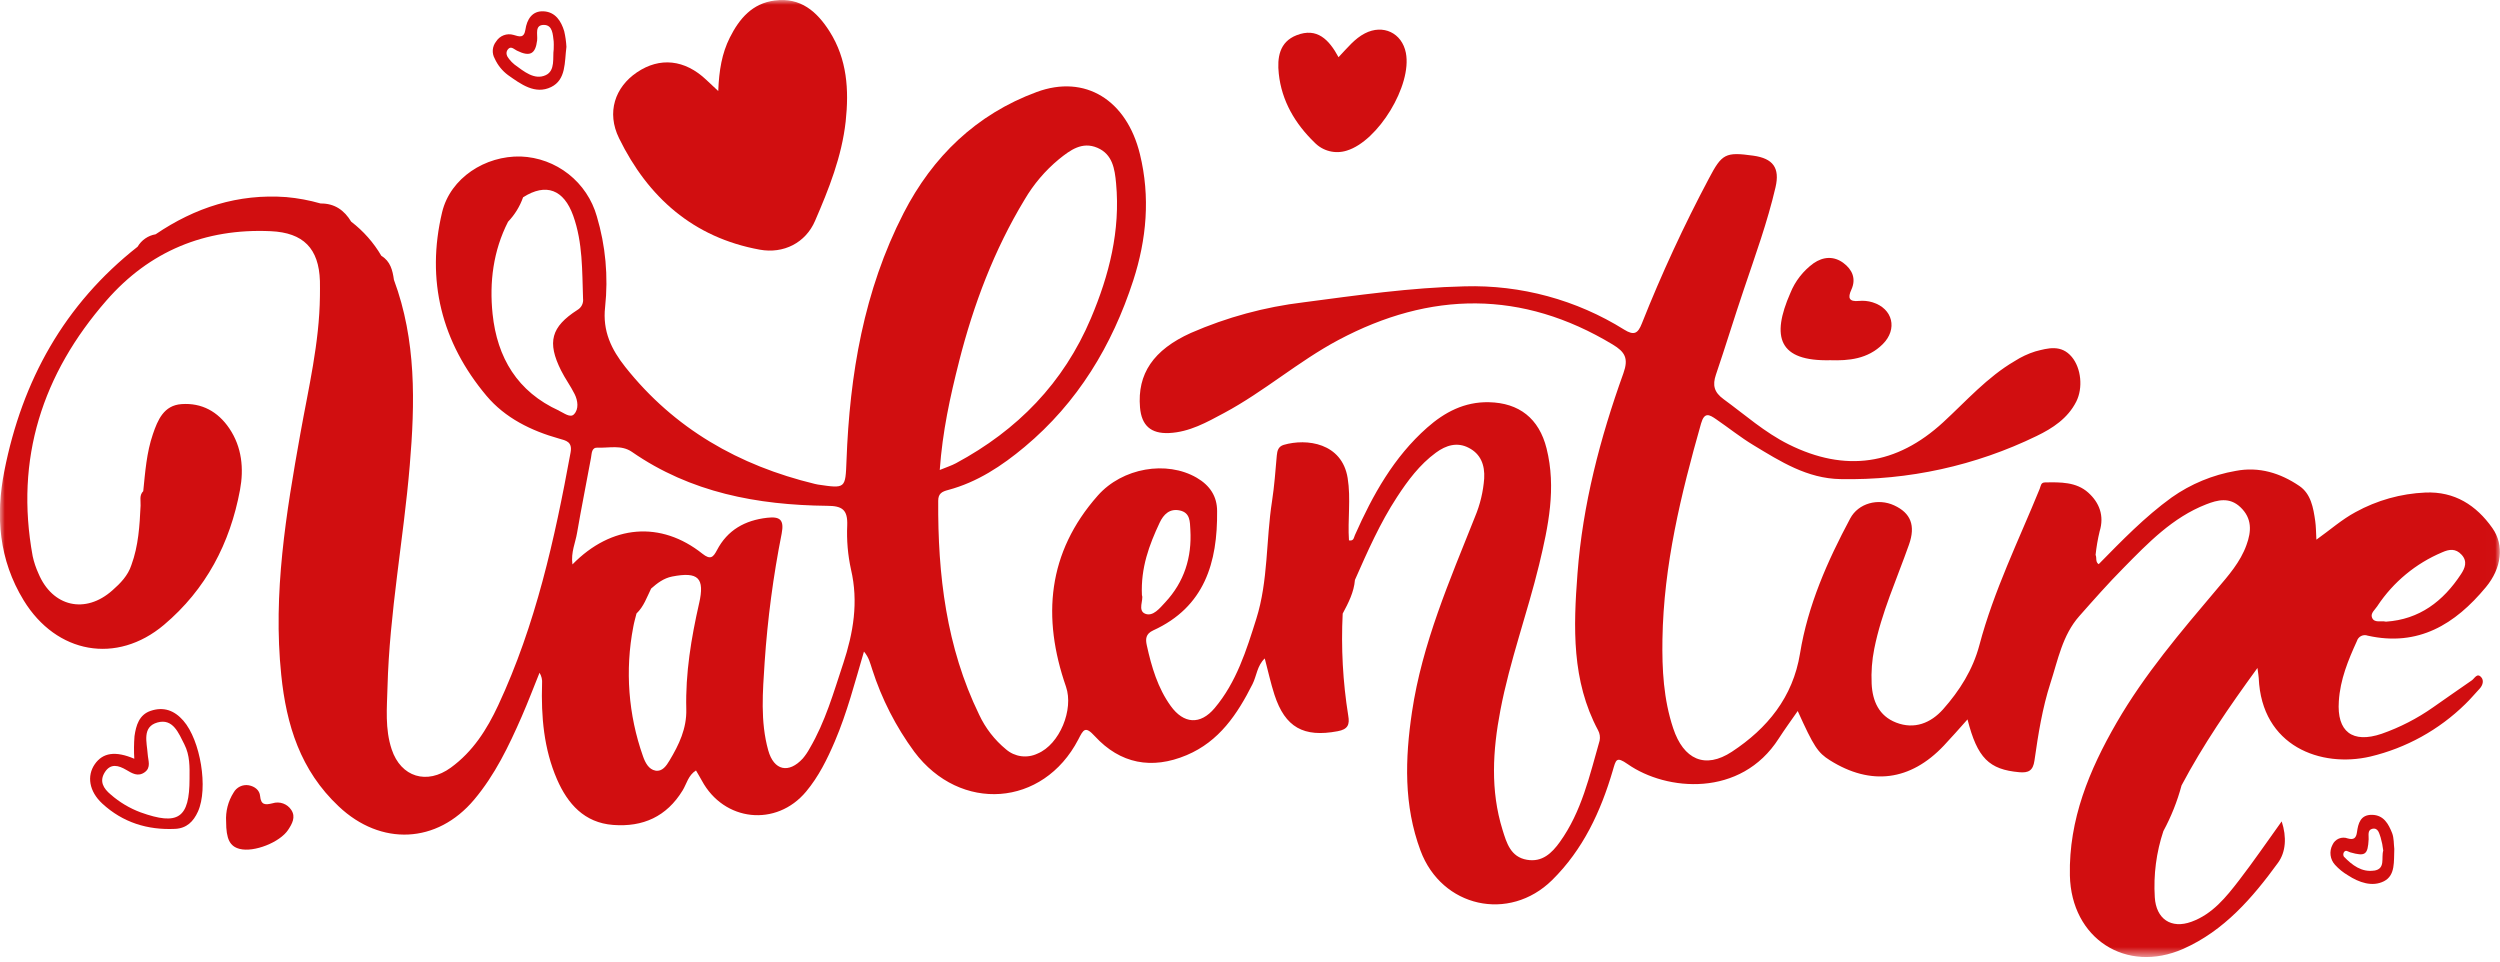 <svg width="260" height="100" viewBox="0 0 260 100" fill="none" xmlns="http://www.w3.org/2000/svg">
<g clip-path="url(#clip0_7_4696)">
<mask id="mask0_7_4696" style="mask-type:luminance" maskUnits="userSpaceOnUse" x="0" y="0" width="260" height="100">
<path d="M259.987 0H0V99.48H259.987V0Z" fill="white"/>
</mask>
<g mask="url(#mask0_7_4696)">
<path d="M245.117 66.671C245.15 66.558 245.206 66.453 245.282 66.363C245.357 66.272 245.451 66.198 245.556 66.146C245.661 66.093 245.776 66.062 245.894 66.056C246.012 66.049 246.13 66.067 246.24 66.108C251.502 67.286 255.335 64.924 258.527 61.072C260.173 59.089 260.472 56.708 259.205 54.916C257.528 52.541 255.284 51.096 252.241 51.224C249.694 51.334 247.207 52.031 244.973 53.261C243.551 54.025 242.347 55.101 240.905 56.126C240.861 55.343 240.867 54.76 240.784 54.19C240.587 52.815 240.342 51.361 239.132 50.539C237.159 49.199 234.943 48.505 232.515 48.973C230.117 49.389 227.841 50.333 225.852 51.736C223.054 53.761 220.67 56.228 218.264 58.675C217.898 58.443 218.082 58.02 217.945 57.721L217.897 57.8C217.91 57.776 217.924 57.753 217.939 57.73C218.025 56.898 218.166 56.073 218.362 55.26C218.865 53.63 218.327 52.268 217.181 51.236C215.937 50.113 214.272 50.141 212.674 50.173C212.238 50.173 212.244 50.552 212.13 50.835C209.936 56.215 207.355 61.445 205.859 67.085C205.174 69.667 203.793 71.835 202.077 73.77C200.804 75.196 199.104 75.89 197.197 75.148C195.415 74.457 194.734 72.92 194.651 71.102C194.593 69.883 194.685 68.661 194.925 67.464C195.676 63.708 197.268 60.235 198.534 56.642C199.238 54.658 198.722 53.356 196.997 52.561C195.329 51.787 193.269 52.328 192.42 53.923C190.048 58.364 188.017 62.95 187.202 67.964C186.464 72.525 183.79 75.763 180.12 78.179C177.312 80.025 175.084 78.975 174.011 75.74C173.009 72.723 172.843 69.616 172.894 66.484C173.018 58.787 174.823 51.392 176.911 44.042C177.265 42.801 177.796 43.135 178.465 43.591C179.773 44.485 181.011 45.484 182.364 46.299C185.165 47.993 187.947 49.769 191.404 49.826C198.465 49.97 205.46 48.434 211.811 45.344C213.463 44.545 215.045 43.52 215.933 41.763C216.647 40.347 216.446 38.297 215.469 37.122C214.371 35.811 212.999 36.196 211.668 36.549C210.914 36.787 210.194 37.124 209.529 37.552C206.664 39.226 204.493 41.709 202.09 43.918C197.242 48.375 191.904 49.148 186.012 46.21C183.523 44.969 181.473 43.132 179.254 41.515C178.267 40.796 178.083 40.07 178.455 38.969C179.461 36.015 180.365 33.032 181.368 30.075C182.545 26.573 183.815 23.091 184.653 19.481C185.124 17.457 184.398 16.48 182.342 16.19C179.442 15.786 179.082 15.989 177.733 18.549C175.129 23.449 172.799 28.489 170.752 33.646C170.344 34.687 169.94 34.92 168.918 34.283C163.951 31.181 158.179 29.614 152.325 29.779C146.7 29.909 141.142 30.708 135.578 31.44C131.537 31.923 127.588 32.996 123.858 34.623C119.955 36.381 118.265 38.883 118.561 42.374C118.72 44.253 119.691 45.121 121.582 45.036C123.708 44.937 125.506 43.915 127.311 42.948C131.472 40.719 135.037 37.574 139.191 35.362C148.763 30.269 158.29 30.148 167.712 35.824C169.014 36.607 169.386 37.278 168.832 38.825C166.41 45.567 164.599 52.475 164.058 59.653C163.634 65.23 163.443 70.794 166.2 75.95C166.379 76.279 166.436 76.66 166.362 77.026C165.318 80.668 164.494 84.408 162.224 87.566C161.39 88.728 160.394 89.689 158.809 89.418C157.093 89.129 156.679 87.639 156.262 86.299C154.989 82.196 155.244 78.048 156.036 73.885C157.017 68.728 158.837 63.797 160.072 58.714C161.027 54.735 161.871 50.756 160.843 46.637C160.063 43.52 157.994 41.897 154.842 41.83C152.296 41.779 150.246 42.865 148.428 44.469C144.956 47.534 142.766 51.472 140.913 55.648C140.783 55.941 140.795 56.285 140.292 56.199C140.146 54.044 140.506 51.876 140.155 49.709C139.563 46.061 135.893 45.57 133.503 46.267C132.955 46.433 132.831 46.859 132.786 47.375C132.646 48.967 132.532 50.558 132.293 52.112C131.656 56.186 131.905 60.388 130.657 64.354C129.626 67.63 128.594 70.95 126.321 73.646C124.822 75.422 123.097 75.285 121.754 73.42C120.41 71.555 119.758 69.352 119.268 67.117C119.127 66.481 119.134 65.927 119.927 65.564C125.287 63.122 126.633 58.484 126.579 53.15C126.579 51.622 125.831 50.482 124.456 49.683C121.34 47.875 116.737 48.636 114.168 51.542C108.929 57.469 108.359 64.205 110.864 71.418C111.682 73.776 110.212 77.418 107.904 78.373C107.375 78.627 106.784 78.721 106.202 78.644C105.621 78.566 105.075 78.32 104.631 77.937C103.439 76.957 102.482 75.722 101.83 74.324C98.412 67.295 97.523 59.78 97.574 52.08C97.574 51.322 97.975 51.125 98.603 50.959C101.636 50.151 104.195 48.454 106.56 46.478C112.083 41.865 115.661 35.938 117.857 29.171C119.245 24.886 119.643 20.487 118.551 16.027C117.179 10.412 112.869 7.704 107.815 9.569C101.541 11.883 96.992 16.285 93.971 22.171C89.833 30.234 88.366 38.956 88.035 47.919C87.926 50.819 87.939 50.819 85.058 50.393C84.951 50.377 84.845 50.355 84.74 50.326C76.852 48.416 70.132 44.596 65.033 38.17C63.601 36.365 62.646 34.448 62.932 31.924C63.273 28.756 62.98 25.552 62.069 22.499C61.577 20.76 60.547 19.221 59.127 18.103C57.707 16.985 55.969 16.345 54.163 16.276C50.464 16.18 46.841 18.504 45.982 22.063C44.292 29.142 45.925 35.604 50.594 41.162C52.533 43.469 55.239 44.8 58.154 45.618C58.858 45.816 59.545 45.937 59.342 47.047C57.69 56.065 55.716 64.984 51.813 73.353C50.642 75.861 49.191 78.159 46.883 79.837C44.403 81.642 41.697 80.83 40.733 77.927C40.026 75.801 40.243 73.62 40.3 71.456C40.504 63.718 41.968 56.1 42.614 48.407C43.165 41.891 43.302 35.384 40.968 29.101C40.831 28.114 40.602 27.172 39.66 26.605C38.856 25.23 37.791 24.024 36.525 23.056C35.802 21.859 34.796 21.146 33.342 21.162C32.176 20.827 30.981 20.604 29.773 20.497C24.76 20.131 20.288 21.582 16.184 24.367C15.797 24.431 15.428 24.58 15.105 24.803C14.781 25.026 14.511 25.317 14.313 25.657C6.692 31.647 2.306 39.577 0.453 48.976C-0.473 53.672 -0.12 58.208 2.465 62.441C5.874 67.999 12.136 69.126 17.05 64.988C21.421 61.298 23.929 56.505 24.96 50.953C25.371 48.75 25.167 46.497 23.843 44.545C22.662 42.804 20.978 41.875 18.871 42.028C17.038 42.158 16.407 43.67 15.901 45.153C15.245 47.063 15.102 49.081 14.898 51.08C14.462 51.517 14.647 52.071 14.621 52.577C14.523 54.671 14.399 56.762 13.666 58.761C13.31 59.863 12.517 60.671 11.696 61.391C8.885 63.902 5.448 63.11 3.996 59.634C3.733 59.059 3.532 58.459 3.398 57.841C1.539 47.709 4.404 38.889 11.066 31.256C15.541 26.121 21.312 23.734 28.15 24.043C31.553 24.196 33.163 25.838 33.272 29.222C33.288 29.75 33.272 30.282 33.272 30.813C33.218 35.664 32.084 40.363 31.238 45.093C29.754 53.391 28.373 61.687 29.248 70.179C29.78 75.409 31.247 80.124 35.229 83.867C39.609 88.005 45.447 87.757 49.308 83.167C51.482 80.585 52.915 77.59 54.252 74.537C54.911 73.031 55.493 71.491 56.111 69.966C56.319 70.303 56.411 70.699 56.375 71.093C56.27 74.512 56.553 77.883 57.931 81.056C59.042 83.603 60.771 85.564 63.763 85.793C66.854 86.031 69.327 84.936 70.998 82.196C71.409 81.521 71.574 80.633 72.383 80.127C72.618 80.537 72.813 80.852 72.988 81.177C75.286 85.452 80.742 86.035 83.836 82.323C85.138 80.763 86.026 78.965 86.819 77.112C88.092 74.13 88.903 70.988 89.852 67.76C90.387 68.397 90.505 69.014 90.705 69.603C91.692 72.681 93.171 75.578 95.085 78.182C99.86 84.548 108.489 83.934 112.141 76.909C112.685 75.852 112.86 75.473 113.863 76.565C116.501 79.43 119.783 80.066 123.412 78.535C126.799 77.106 128.686 74.276 130.262 71.147C130.695 70.288 130.733 69.237 131.535 68.476C131.886 69.804 132.153 71.052 132.544 72.255C133.652 75.654 135.581 76.711 139.108 76.049C140.194 75.852 140.381 75.352 140.216 74.419C139.655 70.913 139.462 67.359 139.64 63.813C140.232 62.705 140.814 61.585 140.913 60.312C142.218 57.361 143.52 54.397 145.29 51.692C146.41 49.976 147.642 48.317 149.336 47.076C150.402 46.29 151.564 45.956 152.745 46.573C153.996 47.21 154.438 48.365 154.355 49.772C154.254 51.139 153.931 52.481 153.401 53.745C150.768 60.369 147.906 66.926 146.846 74.05C146.127 78.904 145.974 83.746 147.734 88.467C149.934 94.368 156.947 95.931 161.422 91.529C164.647 88.346 166.477 84.392 167.725 80.149C168.062 79.006 168.078 78.631 169.288 79.474C173.302 82.282 181.043 82.976 184.987 76.81C185.604 75.855 186.282 74.925 186.964 73.945C188.632 77.641 189.052 78.281 190.312 79.07C194.571 81.747 198.69 81.219 202.166 77.536C202.978 76.676 203.758 75.785 204.621 74.817C205.642 78.841 206.868 80.034 210.013 80.311C210.952 80.391 211.436 80.162 211.585 79.092C211.971 76.374 212.403 73.643 213.25 71.026C214.027 68.629 214.492 66.064 216.239 64.084C217.745 62.381 219.25 60.674 220.848 59.061C223.395 56.473 225.941 53.818 229.443 52.452C230.624 51.991 231.865 51.672 232.995 52.739C234.233 53.907 234.154 55.263 233.632 56.683C232.995 58.465 231.747 59.866 230.554 61.273C226.807 65.707 223.038 70.122 220.119 75.174C217.283 80.085 215.147 85.239 215.268 91.038C215.405 97.612 221.116 101.307 227.065 98.678C231.311 96.797 234.262 93.372 236.914 89.727C237.725 88.61 237.834 87.069 237.296 85.424C235.752 87.572 234.364 89.603 232.865 91.548C231.512 93.305 230.102 95.065 227.918 95.861C225.792 96.638 224.232 95.568 224.098 93.315C223.952 90.986 224.254 88.65 224.99 86.436C225.803 84.932 226.438 83.338 226.88 81.686C229.109 77.478 231.779 73.582 234.775 69.469C234.857 70.106 234.899 70.3 234.908 70.507C235.204 77.631 241.386 79.878 246.517 78.681C250.241 77.794 253.652 75.909 256.385 73.229C256.92 72.719 257.391 72.14 257.9 71.602C258.219 71.246 258.333 70.765 258.059 70.447C257.617 69.921 257.353 70.574 257.057 70.765C255.707 71.682 254.38 72.64 253.036 73.566C251.391 74.723 249.593 75.648 247.695 76.313C244.658 77.345 243.016 76.1 243.239 72.923C243.379 70.666 244.209 68.661 245.117 66.671ZM247.268 62.995C248.913 60.523 251.251 58.591 253.988 57.44C254.701 57.122 255.376 57.004 256.009 57.695C256.643 58.386 256.359 59.083 255.946 59.71C254.087 62.54 251.617 64.424 248.141 64.653C247.612 64.526 246.918 64.832 246.686 64.22C246.511 63.775 247.011 63.396 247.268 63.005V62.995ZM99.742 37.593C101.248 31.669 103.384 26.007 106.551 20.77C107.486 19.169 108.696 17.744 110.126 16.562C111.31 15.607 112.538 14.694 114.124 15.369C115.709 16.044 115.935 17.571 116.072 19.061C116.53 23.982 115.355 28.611 113.458 33.096C110.609 39.838 105.819 44.733 99.424 48.174C98.969 48.419 98.469 48.575 97.734 48.878C98.017 44.886 98.816 41.238 99.742 37.603V37.593ZM58.145 42.712C53.819 40.751 51.702 37.202 51.228 32.644C50.887 29.34 51.295 26.089 52.835 23.065C53.531 22.337 54.065 21.469 54.401 20.519C56.795 18.991 58.641 19.723 59.612 22.429C60.618 25.239 60.535 28.159 60.637 31.049C60.667 31.283 60.627 31.52 60.523 31.732C60.418 31.943 60.253 32.118 60.048 32.236C57.311 33.996 56.881 35.582 58.348 38.523C58.769 39.37 59.342 40.14 59.762 40.987C60.102 41.671 60.214 42.55 59.695 43.084C59.313 43.498 58.638 42.944 58.145 42.721V42.712ZM72.708 62.744C71.886 66.363 71.278 70.02 71.374 73.748C71.428 75.763 70.616 77.453 69.626 79.099C69.308 79.636 68.881 80.27 68.172 80.146C67.462 80.022 67.102 79.309 66.873 78.656C65.343 74.339 64.994 69.692 65.861 65.195C65.943 64.727 66.08 64.268 66.195 63.804C66.952 63.087 67.271 62.113 67.716 61.212C68.353 60.646 69.028 60.133 69.894 59.961C72.634 59.427 73.306 60.111 72.708 62.753V62.744ZM87.688 69.021C86.691 72.032 85.829 75.069 84.205 77.835C84.004 78.207 83.765 78.558 83.492 78.882C82.037 80.474 80.484 80.155 79.895 78.032C79.058 75.018 79.329 71.927 79.523 68.865C79.827 64.375 80.418 59.91 81.293 55.495C81.573 54.05 81.114 53.697 79.793 53.847C77.479 54.108 75.655 55.12 74.56 57.224C74.175 57.953 73.892 58.255 73.051 57.587C68.735 54.152 63.594 54.547 59.533 58.701C59.358 57.428 59.851 56.434 60.017 55.406C60.465 52.799 60.99 50.208 61.465 47.608C61.551 47.136 61.513 46.525 62.159 46.554C63.352 46.608 64.616 46.236 65.717 46.993C71.829 51.233 78.768 52.526 86.016 52.605C87.608 52.605 88.168 53.019 88.111 54.639C88.042 56.176 88.173 57.714 88.502 59.217C89.295 62.613 88.751 65.799 87.688 69.03V69.021ZM118.761 61.906C118.628 59.041 119.519 56.67 120.601 54.365C121.005 53.506 121.642 52.85 122.718 53.092C123.794 53.334 123.749 54.267 123.797 55.107C123.963 57.972 123.161 60.518 121.184 62.642C120.62 63.246 119.911 64.154 119.102 63.829C118.293 63.504 118.943 62.387 118.768 61.916L118.761 61.906Z" fill="#D10E10"/>
<path d="M79.013 25.965C81.493 26.417 83.788 25.255 84.768 22.963C86.204 19.646 87.547 16.279 87.951 12.628C88.305 9.352 88.104 6.163 86.283 3.282C84.966 1.2 83.256 -0.296 80.579 0.051C78.239 0.35 76.899 1.926 75.903 3.906C75.079 5.548 74.782 7.305 74.697 9.467L73.449 8.299C71.221 6.191 68.623 5.911 66.239 7.525C63.966 9.063 63.056 11.679 64.383 14.379C67.385 20.516 72.099 24.705 79.013 25.965Z" fill="#D10E10"/>
<path d="M190.356 37.463C192.244 37.52 194.23 37.358 195.802 35.795C197.375 34.232 196.862 32.096 194.746 31.44C194.289 31.301 193.81 31.252 193.335 31.297C192.291 31.402 192.151 30.979 192.536 30.138C193.074 28.973 192.619 28.022 191.715 27.35C190.732 26.618 189.627 26.675 188.602 27.385C187.529 28.169 186.696 29.237 186.199 30.469C184.181 35.066 184.976 37.59 190.356 37.463Z" fill="#D10E10"/>
<path d="M136.702 14.811C137.127 15.255 137.668 15.569 138.264 15.72C138.86 15.87 139.485 15.85 140.07 15.661C143.323 14.677 146.872 8.871 146.21 5.497C145.803 3.422 143.836 2.489 141.938 3.476C140.891 4.02 140.169 4.934 139.207 5.949C138.22 4.119 136.979 2.833 134.853 3.66C133.038 4.364 132.815 6.022 132.994 7.674C133.296 10.514 134.706 12.876 136.702 14.811Z" fill="#D10E10"/>
<path d="M15.685 73.922C14.463 74.326 14.148 75.447 13.988 76.558C13.927 77.341 13.919 78.127 13.966 78.91C11.999 78.073 10.691 78.274 9.857 79.477C9.023 80.68 9.249 82.297 10.646 83.58C12.776 85.538 15.338 86.337 18.206 86.203C19.406 86.149 20.116 85.445 20.587 84.401C21.679 81.979 20.848 76.984 19.069 74.95C18.123 73.868 17.016 73.483 15.685 73.922ZM19.712 80.983C19.712 85.089 18.537 85.891 14.619 84.484C13.48 84.059 12.429 83.432 11.515 82.631C10.748 81.995 10.306 81.25 10.904 80.308C11.502 79.365 12.327 79.595 13.132 80.069C13.737 80.425 14.345 80.814 15.042 80.317C15.739 79.821 15.405 79.101 15.36 78.43C15.274 77.201 14.755 75.593 16.372 75.138C17.989 74.683 18.578 76.243 19.171 77.408C19.762 78.573 19.721 79.757 19.712 80.995V80.983Z" fill="#D10E10"/>
<path d="M28.343 83.542C27.63 83.714 27.134 83.765 27.051 82.785C27 82.18 26.497 81.788 25.879 81.671C25.567 81.615 25.245 81.66 24.96 81.797C24.674 81.935 24.439 82.159 24.288 82.438C23.721 83.333 23.452 84.385 23.517 85.443C23.517 87.27 23.906 88.024 24.924 88.285C26.408 88.667 29.104 87.61 29.966 86.305C30.387 85.669 30.769 84.975 30.307 84.255C30.105 83.936 29.802 83.692 29.447 83.563C29.091 83.434 28.703 83.427 28.343 83.542Z" fill="#D10E10"/>
<path d="M52.828 7.805C54.178 8.76 55.658 9.862 57.316 9.053C58.882 8.289 58.704 6.475 58.908 4.874C58.879 4.326 58.802 3.781 58.678 3.247C58.36 2.187 57.758 1.251 56.552 1.178C55.346 1.105 54.798 2.018 54.642 3.088C54.496 4.008 54.006 3.807 53.398 3.629C53.064 3.531 52.706 3.545 52.381 3.669C52.056 3.793 51.78 4.021 51.596 4.316C51.396 4.566 51.276 4.869 51.251 5.188C51.226 5.506 51.297 5.825 51.456 6.102C51.762 6.777 52.234 7.362 52.828 7.805ZM52.809 5.151C53.127 4.727 53.445 5.116 53.764 5.268C55.113 5.934 55.69 5.618 55.861 4.202C55.935 3.597 55.569 2.569 56.587 2.591C57.482 2.614 57.491 3.588 57.584 4.31C57.609 4.517 57.584 4.73 57.584 5.138C57.459 5.959 57.781 7.341 56.759 7.815C55.585 8.362 54.486 7.427 53.509 6.713C53.305 6.549 53.12 6.361 52.958 6.153C52.7 5.854 52.557 5.482 52.809 5.151Z" fill="#D10E10"/>
<path d="M246.693 84.743C245.486 84.723 245.251 85.63 245.123 86.56C245.037 87.174 244.78 87.368 244.168 87.197C243.868 87.083 243.536 87.089 243.239 87.213C242.943 87.338 242.706 87.571 242.577 87.865C242.401 88.196 242.332 88.573 242.38 88.945C242.427 89.316 242.588 89.664 242.841 89.941C243.23 90.369 243.682 90.736 244.181 91.029C245.34 91.787 246.728 92.264 247.934 91.647C249.141 91.029 248.946 89.568 249.007 88.292C248.943 87.779 248.981 87.165 248.781 86.643C248.405 85.694 247.909 84.765 246.693 84.743ZM246.919 90.539C245.614 90.74 244.62 89.976 243.758 89.084C243.722 89.017 243.703 88.941 243.703 88.865C243.703 88.788 243.722 88.713 243.758 88.645C243.958 88.327 244.191 88.578 244.43 88.645C245.992 89.087 246.253 88.9 246.339 87.283C246.359 86.875 246.196 86.328 246.709 86.197C247.345 86.051 247.438 86.694 247.587 87.101C247.717 87.546 247.807 88 247.858 88.46C247.629 89.224 248.119 90.354 246.919 90.545V90.539Z" fill="#D10E10"/>
</g>
</g>
<defs>
<clipPath id="clip0_7_4696">
<rect width="260" height="100" fill="white"/>
</clipPath>
</defs>
</svg>

